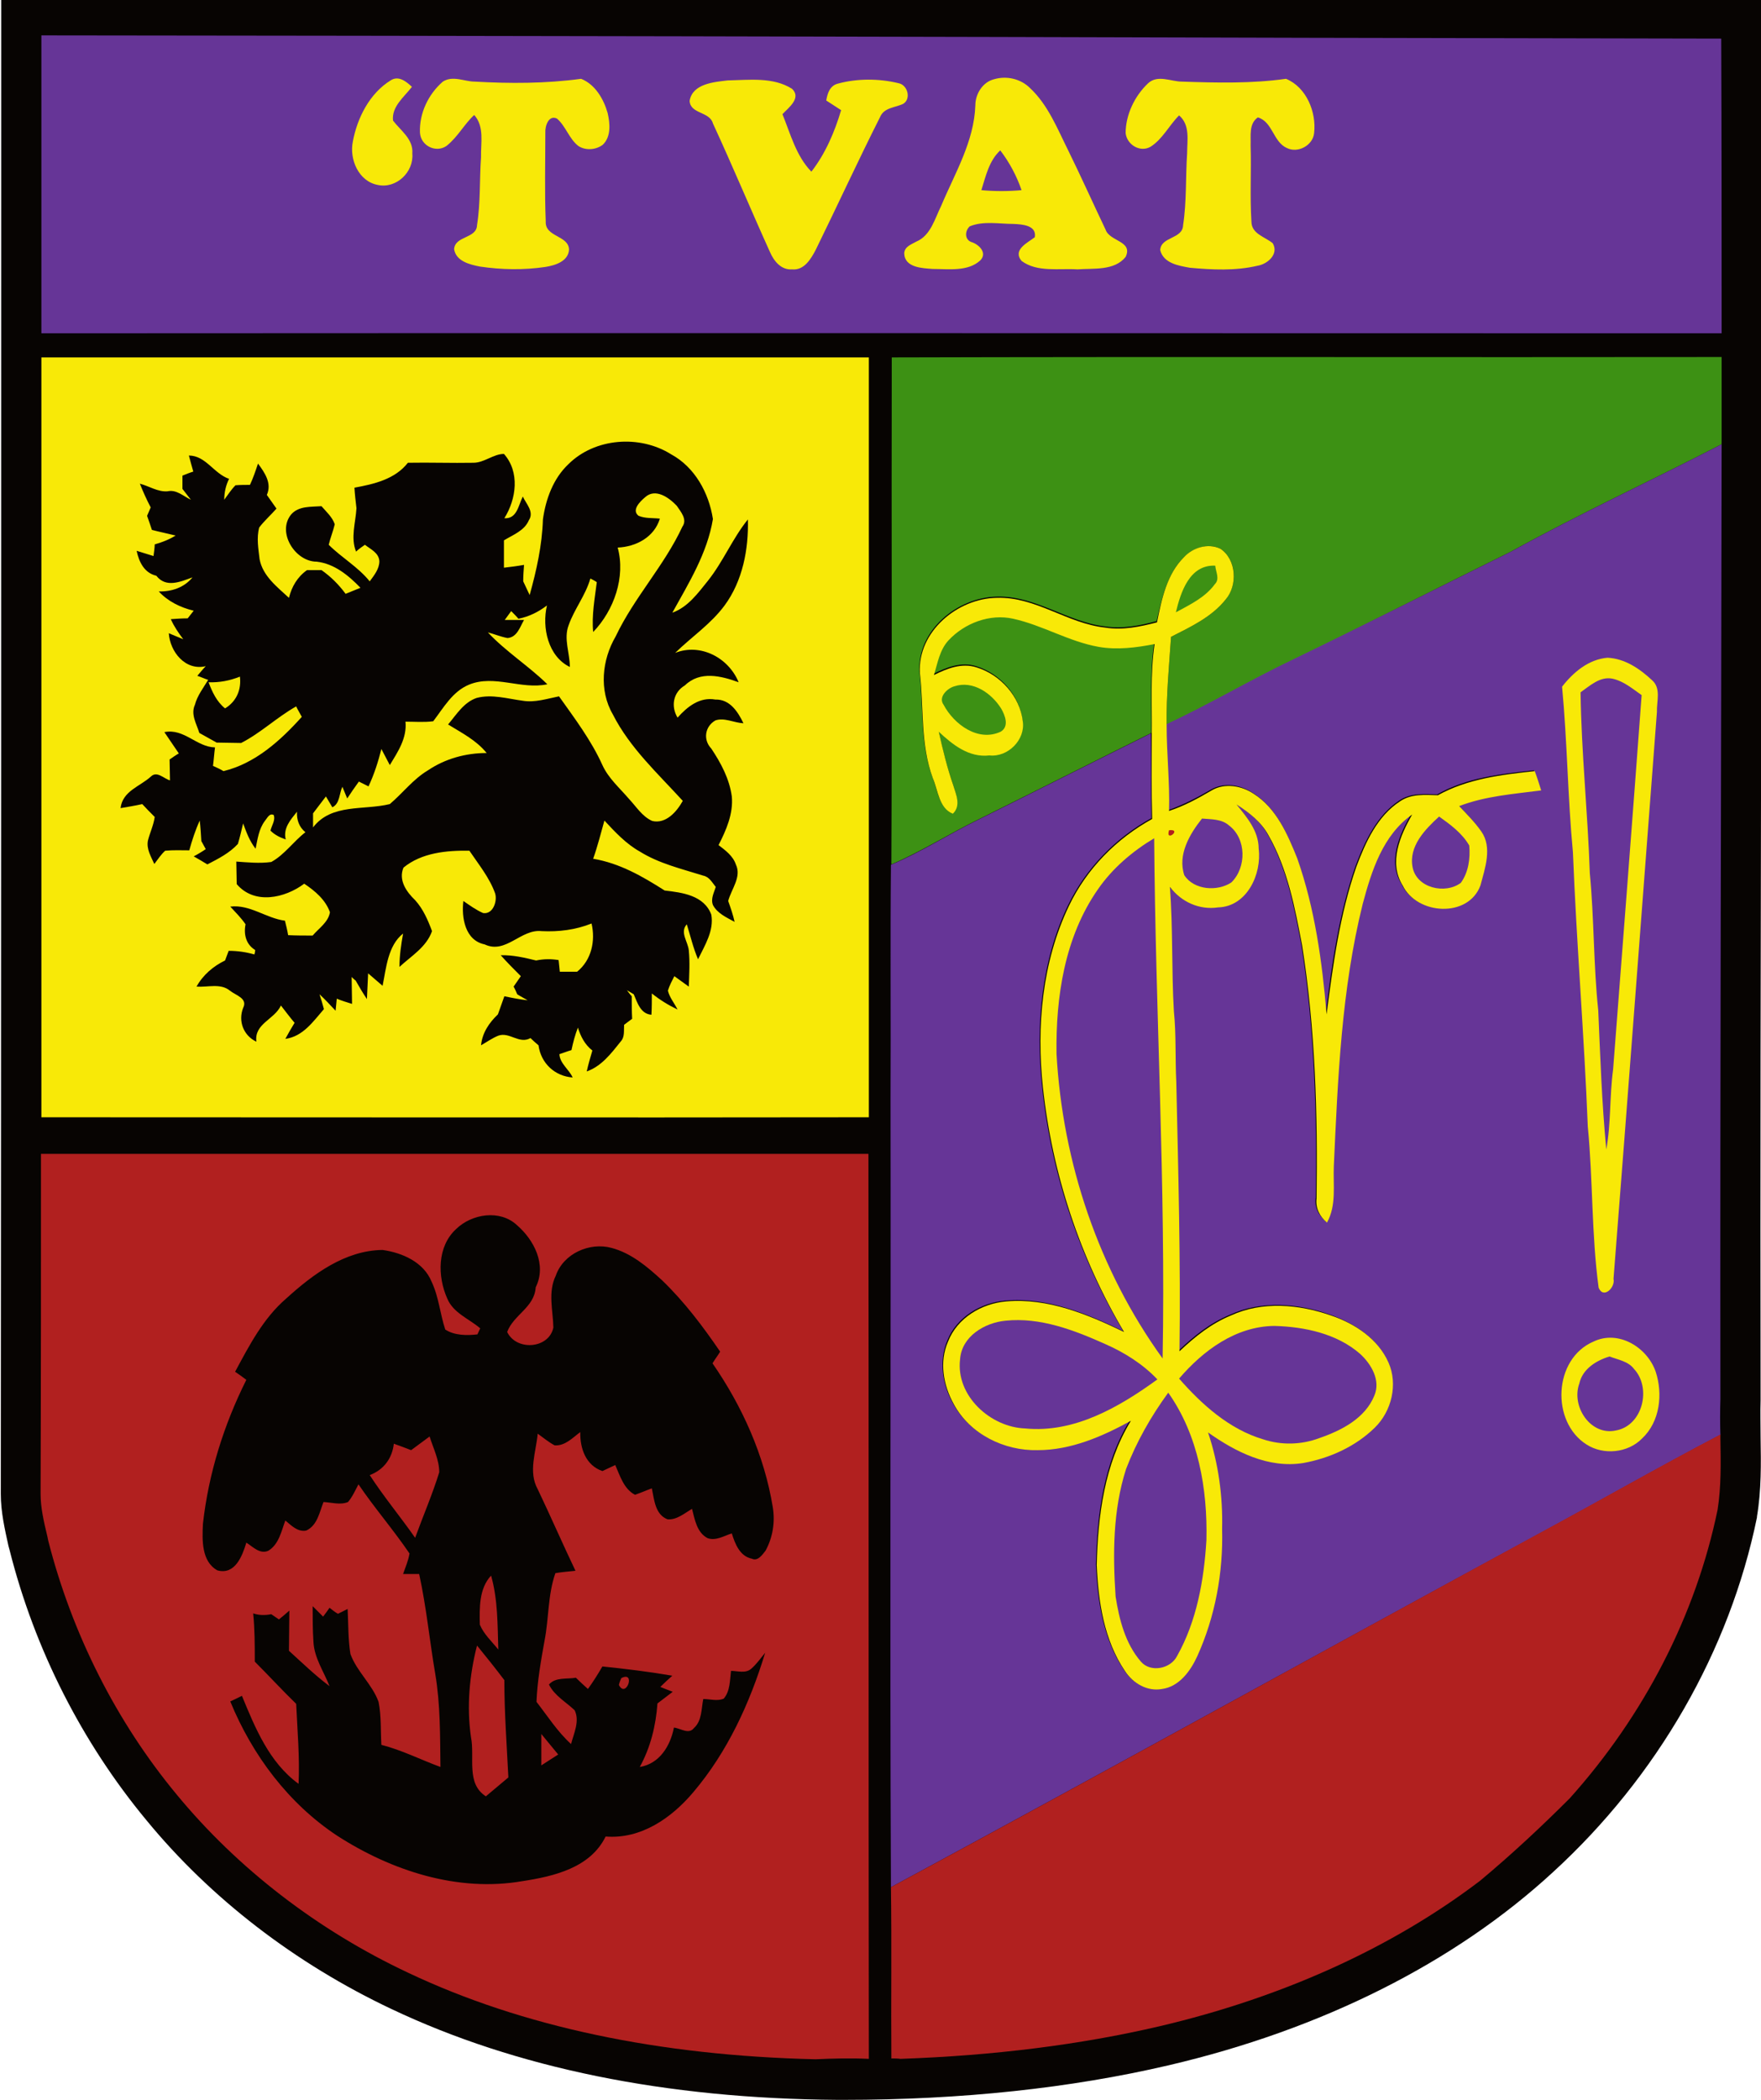 <?xml version="1.0" encoding="utf-8"?>
<!-- Generator: Adobe Illustrator 23.0.3, SVG Export Plug-In . SVG Version: 6.00 Build 0)  -->
<svg version="1.1" id="Layer_1" xmlns="http://www.w3.org/2000/svg" xmlns:xlink="http://www.w3.org/1999/xlink" x="0px" y="0px"
	 viewBox="0 0 438.2 522.3" style="enable-background:new 0 0 438.2 522.3;" xml:space="preserve">
<style type="text/css">
	.st0{fill:#070402;}
	.st1{fill:#3D9114;}
	.st2{fill:#663597;}
	.st3{fill:#B1201F;}
	.st4{fill:#F8E907;}
</style>
<path class="st0" d="M438.1,348.3l0-0.2C437.9,235,438.6,120,438.3,8.8l0-9.2l-6,0c-35.6-0.1-71.2-0.2-106.8-0.2
	C220.6-0.9,112.1-1.1,5.3-1.2l-5,0v5c0,120.5,0,245.2-0.1,367.8c0,4.5,1,8.8,1.9,12.9l0.3,1.1c6.2,24.6,18,47.8,34,67.1
	c16,19.5,37.1,35.7,61,47c31,14.7,68.3,22.3,111,22.6c0.5,0,1.1,0,1.6,0c29.2,0,56.4-2.9,80.8-8.6c38.1-8.9,71.2-25.5,95.7-48.1
	c25.9-23.7,43.9-55,50.7-88.2l0-0.2c1.1-6.6,1-13.2,0.9-19.5C438.1,354.4,438,351.4,438.1,348.3z"/>
<path class="st1" d="M221.9,88.9c-0.1,42,0.1,84.1-0.1,126.1c7.5-3.2,14.5-7.7,21.9-11.3c14.3-7.1,28.5-14.3,42.8-21.4
	c0.1-7.5-0.4-15,0.7-22.4c-4.6,1-9.3,1.5-13.9,0.7c-7.4-1.2-14-5.4-21.3-7c-5.9-1.3-12.1,1.1-16.1,5.4c-2.2,2.4-2.7,5.6-3.6,8.6
	c3.2-1.6,6.9-3.1,10.6-1.9c5.9,1.8,10.8,7.2,11.5,13.4c0.7,4.6-3.7,8.9-8.3,8.5c-5.1,0.7-9.1-2.7-12.6-5.9c1,4.5,2.1,9,3.6,13.3
	c0.7,2.3,2,5.1-0.1,7.1c-3.5-1.3-3.7-5.8-5-8.9c-3.1-8.4-2.2-17.4-3.2-26.1c-0.6-10.3,9.4-18.5,19.2-18.7c9.6-0.3,17.6,6.3,26.9,7.4
	c4.4,0.7,8.7-0.2,12.9-1.3c1.3-5.6,2.6-11.7,6.8-15.9c2.3-2.4,6.1-3.6,9.1-2.1c4,2.7,4.3,9,1.3,12.6c-3.5,4.4-8.7,6.8-13.6,9.3
	c-0.5,7.3-1.2,14.6-1.1,22c10.8-5,21-11.1,31.7-16.2c18-9,36-18.1,54-27c17.2-9.5,35-17.7,52.4-26.7c0-7.2,0-14.5,0-21.7
	C359.5,88.9,290.8,88.7,221.9,88.9z"/>
<path class="st2" d="M221.7,469.4c53.8-29,107.2-58.6,160.9-87.7c15.2-8.2,30.2-16.8,45.5-24.8c-0.1-2.9-0.1-5.9,0-8.9
	c-0.1-78.9,0.2-158.7,0.3-237.5c-17.4,9-35.2,17.2-52.4,26.7c-18,8.9-36,18-54.2,26.8c-10.7,5.1-20.9,11.2-31.7,16.2
	c0,7.1,0.8,14.2,0.6,21.3c3.7-1.3,7.2-3.1,10.6-5.1c3.3-1.9,7.4-1.2,10.4,0.8c5.7,3.6,8.6,10,10.9,16.1c4.4,12.5,6.2,25.7,7.3,38.8
	c1.5-12.4,3.3-24.9,7.4-36.7c2.3-6.1,5.3-12.6,10.9-16.3c2.8-1.9,6.2-1.6,9.4-1.5c7.4-4.2,15.9-5.1,24.1-6c0.6,1.6,1.1,3.2,1.6,4.8
	c-6.8,0.9-13.8,1.5-20.4,3.9c1.9,2,3.9,4,5.5,6.3c2.8,4,1,9.2-0.2,13.4c-3.1,8.1-15.9,7.4-19.4,0c-3.6-5.7-0.6-12.4,2.4-17.6
	c-7.2,5.1-10,14-12.3,22.2c-5.3,21.3-6.2,43.4-7.2,65.3c-0.2,4.7,0.6,9.7-1.7,14c-1.8-1.5-3-3.6-2.6-6c0.3-21-0.3-42.2-3.6-63
	c-1.8-9.4-3.6-19-8.4-27.4c-1.8-3.3-4.8-5.6-7.9-7.6c2.6,3.2,5.5,6.6,5.5,11c0.8,6.3-2.9,14.4-10.1,14.6c-4.7,0.7-9.1-1.4-12-5.1
	c0.8,10.3,0.4,20.6,1,30.9c0.7,5.9,0.4,11.7,0.6,17.6c0.5,22.3,1.1,44.7,0.8,67c3.8-3.6,7.9-6.9,12.8-8.9c7.8-3.6,17-2.8,24.9,0
	c5.9,2.1,11.7,5.8,14.3,11.7c2.4,5.4,0.8,12.1-3.4,16.2c-4.8,4.7-11.2,7.6-17.8,8.8c-8.7,1.4-16.8-2.8-23.7-7.6
	c2.6,7.7,3.7,15.9,3.5,24c0.3,10.8-1.6,21.8-6.2,31.7c-1.6,3.6-4.4,7.5-8.7,8.1c-3.8,0.7-7.3-1.4-9.3-4.5c-5.2-7.7-6.6-17.2-7-26.3
	c0.3-12.4,1.9-25.2,8.5-35.9c-7.2,3.9-14.9,7.3-23.2,7.3c-8.3,0.2-16.9-4-20.9-11.5c-2.6-4.6-3.5-10.5-1.4-15.5
	c2.3-5.9,8.4-9.5,14.5-10c10.3-0.9,20.2,3.2,29.3,7.6c-11-18.5-18-39.5-20.2-60.9c-1.6-15.2-0.2-31.2,6.5-45.1
	c4.4-9.1,11.8-16.7,20.7-21.6c-0.1-7,0-14-0.1-21.1c-14.3,7.1-28.5,14.3-42.8,21.4c-7.4,3.6-14.3,8.1-21.9,11.3
	c-0.2,19.4,0,38.8-0.1,58.2C221.7,338.6,221.4,404,221.7,469.4z"/>
<path class="st3" d="M428.1,357.9c0-0.4,0-0.7,0-1.1c-15.3,8-30.3,16.6-45.5,24.8c-53.7,29.2-107.1,58.8-160.9,87.8
	c0.2,14.2,0,28.4,0.1,42.6c0.8,0,1.5,0,2.3,0.1c23.1-0.8,44.7-3.5,64.4-8.1c30.7-7.2,58-19.6,79.8-36.2c7.8-6.5,15.2-13.4,22.3-20.5
	c18.5-20.6,31.4-45.6,36.8-71.8C428.3,369.8,428.2,364,428.1,357.9z"/>
<path class="st3" d="M216.2,512.1c-0.1-75,0-150.1-0.1-225.1c-68.7,0-137.2,0-205.9,0c0,28.3,0,56.5-0.1,84.6
	c0,3.4,0.8,6.9,1.7,10.6l0.2,1c5.9,23.1,16.9,45,32,63.2c15.1,18.3,35,33.7,57.6,44.3c28.3,13.4,62.4,20.6,101.3,21.5
	C207.4,512,211.8,511.9,216.2,512.1z"/>
<path class="st4" d="M216.2,277.9c0-63,0-126,0-189c-68.6,0-137.3,0-205.9,0c0,62.6,0,125.8,0,189C78.9,277.9,147.5,278,216.2,277.9
	z"/>
<path class="st2" d="M428.3,9.6c-33.9-0.1-68.9-0.1-102.8-0.2C222.2,9.1,115.5,8.9,10.3,8.8c0,24.6,0,49.3,0,74.1
	c139.4-0.1,278.7,0,418.1,0C428.4,58.3,428.4,33.8,428.3,9.6z"/>
<path class="st4" d="M118.1,20.3c8.8,0.5,17.7,0.5,26.5-0.7c3.5,1.4,5.6,5,6.6,8.5c0.6,2.6,0.9,5.9-1.2,7.9
	c-1.7,1.3-4.3,1.5-6.1,0.3c-2.3-1.8-3.1-4.9-5.3-6.8c-2.1-1-3,1.9-2.9,3.5c0,7.4-0.2,14.7,0.1,22.1c-0.2,3.9,5.7,3.4,5.8,7
	c-0.2,2.9-3.4,3.9-5.9,4.3c-5.4,0.8-10.9,0.7-16.3-0.1c-2.5-0.5-5.9-1.3-6.4-4.3c0.2-3.4,5.6-2.6,5.7-6c0.9-5.6,0.6-11.3,1-16.9
	c-0.1-3.5,0.9-7.6-1.7-10.5c-2.5,2.3-4.1,5.5-6.9,7.7c-2.6,1.8-6.4,0-6.6-3.3c-0.2-4.8,2.1-9.6,5.7-12.7
	C112.7,18.7,115.6,20.3,118.1,20.3z"/>
<path class="st4" d="M247.4,19.7c3.1-0.9,6.6-0.1,8.9,2.2c4.5,4.2,6.8,10.1,9.5,15.5c3.2,6.5,6.2,13.2,9.3,19.7c1,3,6.9,2.8,5,6.8
	c-2.8,3.5-8,2.8-12,3.1c-4.6-0.3-10,0.8-13.9-2.1c-2.3-2.8,1.5-4.5,3.3-5.9c0.5-3-3.2-3.2-5.3-3.3c-3.6,0-7.5-0.8-10.9,0.6
	c-1.3,1.2-1.3,3.5,0.7,4c1.8,0.7,3.7,2.7,1.9,4.5c-3.1,2.8-7.8,2.1-11.8,2.1c-2.6-0.2-7-0.3-7.1-3.9c0.1-1.7,1.8-2.2,3-2.9
	c3.6-1.5,4.6-5.7,6.2-8.9c3.4-8.1,8.2-16,8.5-25C242.7,23.4,244.5,20.4,247.4,19.7z"/>
<path class="st4" d="M285.7,20.7c2.4-2.2,5.7-0.4,8.4-0.4c8.7,0.3,17.4,0.5,25.9-0.7c5.1,2.1,7.6,8.3,7,13.5
	c-0.3,3.1-4.1,5.1-6.8,3.7c-3.4-1.5-3.5-6.5-7.2-7.6c-2.3,1.6-1.7,4.6-1.8,7c0.2,6.3-0.2,12.6,0.2,18.9c0,3.1,3.4,3.8,5.3,5.4
	c1.6,2.7-1.3,5.2-3.8,5.6c-5.5,1.3-11.3,1-16.8,0.5c-2.8-0.5-6.6-1.1-7.4-4.4c0.2-3.4,5.6-2.7,5.7-6.2c0.9-5.9,0.6-11.9,1-17.9
	c0-3.2,0.8-7-2-9.4c-2.5,2.5-4.1,5.9-7.1,7.8c-2.6,1.5-5.9-0.5-6.2-3.4C280.1,28.6,282.3,23.9,285.7,20.7z"/>
<path class="st4" d="M87.8,35.2c1.1-5.9,4.2-12,9.4-15.2c2-1.3,3.9,0.3,5.3,1.6c-1.9,2.5-5.1,4.9-4.7,8.4c1.9,2.5,5.1,4.6,4.8,8.2
	c0.4,4.6-4,8.8-8.6,7.8C89.2,45.1,86.9,39.6,87.8,35.2z"/>
<path class="st4" d="M171.6,25.1c0.7-4.3,6.1-4.7,9.5-5.1c5.3-0.1,11.3-0.9,16,2.1c2.4,2.3-0.9,4.7-2.4,6.3c2,4.9,3.4,10.4,7.2,14.3
	c3.5-4.5,5.8-9.9,7.4-15.3c-1.2-0.8-2.5-1.6-3.7-2.4c0.3-1.8,0.9-3.7,2.9-4.2c4.8-1.3,10.2-1.3,15.1-0.1c2.2,0.4,3.2,3.8,1.2,5.1
	c-2,1-4.8,0.9-5.8,3.3c-5.5,10.9-10.6,22-16,33c-1.2,2.3-2.9,5.2-5.9,4.9c-2.7,0.2-4.5-2-5.5-4.3c-4.8-10.6-9.3-21.4-14.2-32
	C176.6,27.7,171.8,28.4,171.6,25.1z"/>
<path class="st2" d="M244.2,47.3c1.1-3.5,1.9-7.3,4.7-9.9c2.3,3,4.1,6.4,5.3,9.9C250.9,47.6,247.5,47.6,244.2,47.3z"/>
<path class="st0" d="M141.4,115.5c6.6-6.6,17.8-7.4,25.6-2.5c5.9,3.2,9.4,9.6,10.4,16.1c-1.4,8.5-6,15.9-10.1,23.3
	c3.9-1.4,6.4-4.9,8.9-8c3.8-4.8,6.1-10.5,9.9-15.2c0.2,7.4-1.3,15.3-5.8,21.4c-3.4,4.6-8.2,7.8-12.3,11.8c6.3-2.5,13.3,1.2,15.8,7.3
	c-4.4-1.6-9.6-2.9-13.4,0.8c-2.9,1.7-3.5,5.2-1.8,8c2.4-2.7,5.5-5.2,9.4-4.5c3.6-0.1,5.6,3,7,5.9c-2.3-0.1-4.8-1.5-7-0.7
	c-2.6,1.5-3.1,4.8-1,7c2.4,3.6,4.5,7.5,5.1,11.9c0.4,4.3-1.4,8.4-3.3,12.1c1.7,1.3,3.6,2.7,4.3,4.8c1.5,3.1-1.1,6.1-1.9,9.1
	c0.6,1.7,1.2,3.4,1.6,5.2c-2-1.1-4.3-2.1-5.4-4.2c-0.6-1.6,0.3-3.1,0.7-4.5c-0.9-1.1-1.6-2.5-3.1-2.8c-5.4-1.7-11-3-15.8-6
	c-3.4-1.9-6.1-4.8-8.8-7.7c-0.9,3.2-1.7,6.4-2.8,9.5c6.6,1.1,12.3,4.4,17.8,7.9c4.4,0.5,9.8,1.2,11.6,6c0.7,4-1.6,7.6-3.3,11.1
	c-1.2-2.8-1.9-5.8-2.8-8.7c-1.8,2,0.3,4.3,0.5,6.5c0.3,3,0.1,6,0,9c-1.2-0.9-2.4-1.7-3.6-2.6c-0.6,1.2-1.2,2.3-1.6,3.6
	c0.4,1.7,1.6,3.1,2.4,4.7c-2.3-1.1-4.4-2.4-6.4-4c0,1.8,0,3.6-0.1,5.3c-2.7-0.2-3.5-3-4.4-5.1c-0.4-0.2-1.3-0.8-1.7-1
	c0.3,0.4,0.9,1.2,1.2,1.5c0,1.9,0,3.7,0.1,5.6c-0.5,0.4-1.5,1.1-2,1.5c-0.1,1.4,0.2,3-0.8,4.1c-2.4,3-4.8,6.2-8.5,7.5
	c0.4-1.8,0.9-3.5,1.4-5.2c-1.9-1.5-2.9-3.5-3.6-5.7c-0.7,1.8-1.2,3.7-1.6,5.6c-0.8,0.2-2.3,0.8-3,1c0.1,2.3,2.4,3.8,3.3,5.8
	c-4.4-0.3-7.9-3.5-8.5-8c-0.7-0.6-1.4-1.2-2-1.8c-2.8,1.6-5.2-1.6-8-0.6c-1.5,0.6-2.9,1.6-4.3,2.4c0.3-3.1,2-5.6,4.2-7.7
	c0.5-1.5,1.1-3,1.6-4.5c1.9,0.4,3.9,0.8,5.8,1c-0.7-0.4-2-1.1-2.6-1.5c-0.2-0.5-0.6-1.4-0.9-1.9c0.6-0.9,1.2-1.7,1.8-2.6
	c-1.7-1.7-3.4-3.4-5-5.2c3-0.1,5.9,0.6,8.8,1.3c1.9-0.4,3.8-0.4,5.6-0.1c0.1,0.7,0.2,2.1,0.3,2.9c1.4,0,2.9,0,4.3,0
	c3.6-2.9,4.6-7.7,3.6-12c-4,1.6-8.2,2.1-12.4,1.9c-5.2-0.6-8.9,5.8-14.2,3.3c-4.9-1-5.8-6.7-5.3-10.8c1.6,1.1,3.1,2.2,4.9,3
	c2.5,0.4,3.6-3,3-4.9c-1.4-3.9-4.1-7.2-6.4-10.6c-5.7-0.1-11.9,0.5-16.4,4.2c-1.3,3.1,0.7,6,2.9,8.1c2,2.2,3.2,5,4.2,7.7
	c-1.4,4-5.2,6.2-8.1,8.9c0-2.8,0.4-5.5,0.9-8.3c-3.8,3-4.2,8.6-5.1,13c-1.2-1-2.4-2.1-3.6-3.1c-0.1,2.1-0.2,4.3-0.3,6.4
	c-1-1.5-1.9-3-2.8-4.6c-0.3-0.2-0.8-0.7-1-0.9c0,2.2,0.1,4.5,0.1,6.7c-1-0.3-2.9-0.9-3.8-1.3c-0.1,0.8-0.2,2.3-0.3,3
	c-1.3-1.4-2.6-2.8-4-4.1c0.4,1.2,0.8,2.5,1.1,3.7c-2.7,3.1-5.2,6.8-9.6,7.4c0.7-1.3,1.5-2.7,2.3-4c-1.2-1.4-2.3-2.9-3.4-4.3
	c-1.6,3.5-6.7,4.5-6.1,9c-3.2-1.5-4.6-5.1-3.3-8.4c1.2-2.4-1.8-3.1-3.3-4.3c-2.3-1.9-5.5-0.8-8.3-1c1.6-2.9,4.2-5.1,7.1-6.5
	c0.2-0.6,0.7-1.8,0.9-2.4c2.2,0,4.3,0.3,6.4,0.9c0.1-0.3,0.2-0.8,0.2-1.1c-2.3-1.4-2.9-3.9-2.4-6.4c-1.1-1.6-2.5-3-3.8-4.4
	c4.9-0.6,8.9,2.9,13.6,3.5c0.3,1.2,0.6,2.4,0.8,3.6c2,0.1,4.1,0.1,6.1,0.1c1.5-1.8,3.9-3.3,4.3-5.8c-1.1-3.1-3.7-5.3-6.4-7.1
	c-4.8,3.6-12.4,5.3-16.8,0.1c0-1.9-0.1-3.7-0.1-5.6c2.9,0.2,5.8,0.5,8.7,0.1c3.3-1.8,5.5-5.1,8.5-7.4c-1.6-1.3-2.2-3.1-2.1-5.1
	c-1.6,2-3.5,4.1-2.8,6.9c-1.4-0.5-2.7-1.1-3.8-2.2c0.3-1.3,1.3-2.6,0.8-3.9c-1.1-0.5-1.6,0.8-2.2,1.5c-1.5,2-1.8,4.5-2.3,6.9
	c-1.5-1.9-2.3-4.1-3.1-6.3c-0.4,1.7-0.8,3.4-1.3,5.1c-2.1,2.3-4.9,3.7-7.6,5.1c-1.1-0.7-2.2-1.3-3.4-2c0.8-0.4,2.3-1.3,3-1.8
	c-0.3-0.5-0.8-1.5-1.1-2c-0.1-1.7-0.2-3.4-0.4-5.1c-1.1,2.4-1.9,4.9-2.6,7.4c-2,0-4-0.1-6,0.1c-1,0.9-1.8,2.1-2.7,3.3
	c-0.8-1.8-2-3.7-1.6-5.8c0.5-2,1.4-3.8,1.7-5.9c-1.1-1.1-2.1-2.1-3.1-3.2c-1.8,0.4-3.6,0.7-5.4,1c0.5-4.3,4.9-5.4,7.6-7.9
	c1.5-1.4,3.2,0.6,4.7,1c0-1.8-0.1-3.5-0.1-5.2c0.6-0.4,1.7-1.2,2.3-1.5c-1.2-1.8-2.4-3.5-3.6-5.3c4.9-1,8,3.7,12.6,3.8
	c-0.2,1.5-0.3,3.1-0.5,4.6c0.7,0.3,2,0.9,2.6,1.3c7.9-1.9,14.2-7.6,19.5-13.5c-0.3-0.6-1.1-1.9-1.4-2.6c-4.8,2.7-8.8,6.6-13.7,9.1
	c-2,0-4.1-0.1-6.1-0.1c-1.4-0.8-2.9-1.6-4.3-2.4c-0.7-2.3-2.2-4.6-1.1-7c0.6-2.3,2.1-4.2,3.3-6.2c-0.7-0.2-2-0.8-2.7-1
	c0.5-0.6,1.5-1.8,2.1-2.4c-5.1,1.2-8.9-3.6-9.2-8.2c0.9,0.4,2.7,1.1,3.6,1.5c-1.2-1.6-2.3-3.2-3.1-5c1.4-0.1,2.8-0.2,4.2-0.2
	c0.5-0.6,1-1.3,1.5-1.9c-3.3-0.8-6.4-2.3-8.7-4.8c3.2,0.1,6.4-1,8.4-3.5c-3,1.1-6.6,2.7-9-0.4c-3-0.7-4.3-3.4-4.9-6.2
	c1.4,0.4,2.8,0.9,4.2,1.3c0.1-0.7,0.3-2.2,0.3-2.9c1.8-0.5,3.6-1.2,5.2-2.2c-2-0.5-4-0.9-5.9-1.4c-0.4-1.2-0.8-2.4-1.2-3.5
	c0.2-0.5,0.7-1.6,0.9-2.1c-1-1.9-1.9-3.9-2.7-5.9c2.3,0.6,4.5,2.1,6.9,1.9c2.2-0.5,3.9,1.2,5.8,2.1c-0.7-0.9-1.4-1.8-2.1-2.7
	c0-0.8,0-2.5,0-3.3c0.7-0.3,2-0.8,2.7-1c-0.4-1.3-0.7-2.6-1.1-4c4.2,0,6.2,4.5,10,5.8c-0.8,1.6-1.2,3.4-1.2,5.2
	c0.9-1.2,1.7-2.5,2.8-3.6c1.2-0.1,2.4-0.1,3.6-0.1c0.8-1.7,1.4-3.5,2-5.3c1.7,2.3,3.5,4.9,2.2,7.8c0.8,1.1,1.6,2.3,2.4,3.4
	c-1.4,1.6-3,3-4.3,4.7c-0.7,2.6-0.2,5.3,0.1,7.9c0.8,4.2,4.4,6.9,7.3,9.6c0.7-2.8,2.1-5.2,4.5-6.9c0.9,0,2.7,0,3.6,0
	c2.3,1.6,4.3,3.6,6,5.9c1.2-0.5,2.5-1,3.7-1.5c-3-3.1-6.5-6-10.9-6.5c-5.4,0-10-7.4-6.3-11.8c1.9-2.1,4.9-1.8,7.5-2
	c1.2,1.4,2.7,2.7,3.3,4.5c-0.4,1.7-1.1,3.4-1.5,5.1c3.2,3.2,7.3,5.5,10.2,9.1c1.1-1.5,2.4-3.1,2.4-5c-0.1-2.1-2.2-3-3.6-4.1
	c-0.6,0.4-1.7,1.2-2.2,1.7c-1.4-3.5-0.1-7.2,0.1-10.8c-0.2-1.7-0.4-3.4-0.5-5.1c4.9-0.9,10.1-2.1,13.3-6.2c5.4-0.1,10.9,0.1,16.3,0
	c2.7,0,5-2.2,7.6-2.2c4,4.5,3.1,11.2,0.1,16c3.2,0.2,3.5-3.3,4.6-5.4c0.8,1.8,2.9,3.8,1.5,5.9c-1.1,2.6-3.9,3.6-6.2,5
	c0,2.3,0,4.6,0,6.8c1.7-0.2,3.3-0.4,5-0.7c-0.1,1.4-0.2,2.7-0.2,4.1c0.5,1.1,1.1,2.3,1.6,3.4c1.7-6.1,3.1-12.4,3.3-18.8
	C135.8,124.1,137.7,119,141.4,115.5z"/>
<path class="st4" d="M160.5,123.7c2.6-2.4,6,0.1,7.9,2.1c1,1.5,2.7,3.4,1.4,5.2c-4.5,9.7-12,17.6-16.6,27.3
	c-3.4,5.8-4.2,13.4-0.7,19.4c4.2,8.3,11.2,14.7,17.4,21.5c-1.5,2.7-4.2,5.8-7.6,5c-2.5-1.1-4-3.6-5.8-5.5c-2.3-2.7-5.1-5.1-6.6-8.4
	c-2.8-6.2-6.9-11.6-10.8-17.1c-3,0.6-6,1.6-9,1.1c-3.8-0.5-7.7-1.7-11.5-0.7c-3.2,1.1-5,4.1-7.1,6.6c3.4,2.1,7,3.9,9.6,7.1
	c-5.2,0-10.3,1.4-14.6,4.3c-3.7,2.2-6.3,5.7-9.5,8.4c-6.5,1.6-14.5-0.2-19.1,5.8c0-1.2,0-2.3,0-3.5c1.1-1.4,2.1-2.8,3.2-4.2
	c0.4,0.7,1.2,2,1.6,2.7c1.9-0.9,1.7-3.5,2.5-5.1c0.3,0.7,0.9,2.2,1.2,2.9c0.9-1.4,1.9-2.8,2.9-4.2c0.8,0.4,1.6,0.8,2.4,1.2
	c1.4-3,2.4-6.1,3.2-9.3c0.7,1.3,1.4,2.7,2.1,4c2-3.3,4.3-6.7,3.9-10.8c2.3,0,4.6,0.2,6.9-0.1c2.6-3.4,4.8-7.4,8.9-9.1
	c6.3-2.6,13,1.3,19.5-0.1c-4.7-4.6-10.3-8.1-14.8-12.9c1.6,0.4,3.2,1.1,4.9,1.4c2.4-0.2,3.1-2.8,4.1-4.5c-1.6,0-3.2,0-4.8,0
	c0.5-0.7,1.1-1.5,1.6-2.2c0.5,0.5,1.4,1.4,1.8,1.9c2.6-0.5,5-1.7,7.1-3.3c-1.3,5.5,0.3,12.7,5.7,15.3c0-3.5-1.6-7-0.3-10.4
	c1.4-4,4.2-7.4,5.4-11.6c0.4,0.2,1.2,0.6,1.6,0.9c-0.5,4.1-1.3,8.2-0.9,12.4c5.2-5.4,8.1-13.7,6.1-21c4.6-0.2,9.1-2.6,10.5-7.2
	c-1.8-0.2-3.6,0-5.3-0.7C157.1,126.9,159.2,124.8,160.5,123.7z"/>
<path class="st4" d="M294.6,138.6c2.2-2.4,6-3.6,9.1-2.1c4,2.7,4.3,9.1,1.3,12.6c-3.5,4.4-8.7,6.8-13.6,9.3
	c-0.5,7.3-1.2,14.6-1.1,22c0,7.1,0.8,14.2,0.6,21.3c3.7-1.2,7.2-3.1,10.6-5.1c3.2-1.9,7.4-1.2,10.4,0.8c5.7,3.6,8.5,10.1,10.9,16.1
	c4.4,12.5,6.2,25.7,7.3,38.8c1.6-12.4,3.3-24.9,7.4-36.7c2.3-6.1,5.2-12.6,10.9-16.3c2.8-1.9,6.2-1.6,9.4-1.5
	c7.4-4.1,15.8-5.1,24.1-6c0.6,1.6,1.1,3.2,1.6,4.8c-6.9,0.9-13.9,1.4-20.4,3.9c1.9,2,3.9,4,5.5,6.3c2.8,4,0.9,9.2-0.2,13.4
	c-3,8.2-15.8,7.4-19.4,0c-3.5-5.7-0.6-12.4,2.4-17.6c-7.3,5.1-10.1,14-12.3,22.2c-5.3,21.3-6.2,43.5-7.2,65.3
	c-0.2,4.7,0.7,9.7-1.7,14c-1.8-1.5-2.9-3.6-2.6-6c0.3-21-0.3-42.2-3.6-63c-1.8-9.4-3.6-19-8.4-27.4c-1.8-3.3-4.8-5.6-7.9-7.6
	c2.6,3.2,5.5,6.6,5.5,11c0.8,6.3-2.9,14.4-10.1,14.6c-4.7,0.7-9.2-1.4-12-5.1c0.8,10.3,0.4,20.6,1,30.9c0.6,5.8,0.3,11.7,0.6,17.6
	c0.5,22.3,1.1,44.7,0.8,67c3.8-3.6,7.9-6.9,12.8-8.9c7.8-3.6,16.9-2.8,24.9,0c5.9,2,11.7,5.8,14.3,11.7c2.4,5.4,0.8,12.1-3.4,16.2
	c-4.8,4.7-11.2,7.6-17.8,8.8c-8.7,1.4-16.9-2.8-23.7-7.6c2.6,7.7,3.7,15.9,3.5,24c0.3,10.8-1.7,21.8-6.2,31.7
	c-1.7,3.7-4.5,7.5-8.7,8.1c-3.7,0.7-7.3-1.4-9.3-4.5c-5.2-7.7-6.6-17.2-7-26.3c0.3-12.3,1.9-25.1,8.5-35.9
	c-7.1,3.9-14.9,7.3-23.2,7.3c-8.3,0.2-16.9-4-20.9-11.5c-2.6-4.7-3.6-10.5-1.4-15.5c2.3-5.9,8.4-9.5,14.5-10
	c10.3-0.9,20.2,3.2,29.3,7.6c-11-18.5-17.9-39.5-20.2-60.9c-1.6-15.2-0.2-31.1,6.5-45.1c4.4-9.2,11.8-16.7,20.7-21.6
	c-0.2-7.1-0.1-14.1-0.1-21.1c0.1-7.4-0.4-14.9,0.7-22.4c-4.6,0.9-9.3,1.5-13.9,0.7c-7.4-1.3-14-5.4-21.3-7
	c-5.8-1.3-12.1,1.1-16.1,5.4c-2.2,2.4-2.7,5.7-3.6,8.6c3.2-1.6,6.9-3.1,10.6-1.9c5.9,1.8,10.8,7.2,11.5,13.4c0.7,4.6-3.7,9-8.3,8.5
	c-5.1,0.6-9.2-2.7-12.6-5.9c1,4.5,2.1,9,3.6,13.3c0.7,2.3,2,5.1-0.1,7.1c-3.5-1.4-3.7-5.9-5-8.9c-3.1-8.4-2.2-17.4-3.2-26.1
	c-0.6-10.3,9.4-18.6,19.2-18.7c9.6-0.3,17.5,6.4,26.9,7.4c4.3,0.7,8.7-0.2,12.9-1.3C289.1,148.8,290.4,142.8,294.6,138.6z"/>
<path class="st1" d="M292.6,152.3c1.2-5,3.4-11.9,9.8-11.6c0.1,1.5,1.2,3.3-0.1,4.6C299.9,148.6,296.1,150.4,292.6,152.3z"/>
<path class="st4" d="M388.7,170.8c2.8-3.6,6.6-6.8,11.3-7.2c4.3,0.2,8,2.7,11.1,5.6c2.3,2,1.1,5.3,1.2,7.9c-3.6,47-7.1,94-10.8,141
	c0.5,2.1-2.5,5.1-3.7,2.2c-1.8-13.3-1.4-26.8-2.7-40.1c-0.9-22.8-2.8-45.5-3.7-68.2C390.1,198.3,390,184.5,388.7,170.8z"/>
<path class="st4" d="M51.9,169.7c2.7,0.1,5.3-0.4,7.8-1.4c0.4,3.3-0.9,6.2-3.7,7.9C53.9,174.5,52.8,172.1,51.9,169.7z"/>
<path class="st2" d="M393.3,172.2c2.3-1.6,4.8-4,7.9-3.4c2.8,0.6,5,2.5,7.3,4.1c-2.3,31-4.7,62.1-7.1,93.1
	c-0.9,6.6-0.5,13.4-1.7,19.9c-1.1-11.5-1.5-23.1-2-34.6c-1.2-11.3-1-22.7-2.1-34.1C395.1,202.2,393.5,187.2,393.3,172.2z"/>
<path class="st1" d="M237.5,170.7c4.6-1.5,9.2,1.7,11.6,5.5c1,1.7,2.1,4.5-0.1,5.8c-5.6,2.6-11.6-1.8-14.2-6.7
	C233.4,173.4,235.7,171.2,237.5,170.7z"/>
<path class="st2" d="M294.7,217.7c-1.7-5.1,1.3-10.2,4.4-14.1c2.3,0.2,4.9,0.1,6.7,1.7c4.4,3.3,4.4,10.5,0.6,14.2
	C302.9,221.8,297.1,221.4,294.7,217.7z"/>
<path class="st2" d="M351.5,215.7c-1-5.2,3.1-9.4,6.6-12.6c2.8,2,5.7,4.1,7.5,7.2c0.3,3.2-0.2,6.7-2.1,9.3
	C359.6,222.5,352.5,220.9,351.5,215.7z"/>
<path class="st3" d="M290.9,206.5C294.3,206.1,289.9,209.7,290.9,206.5z"/>
<path class="st2" d="M273.2,221.2c3.6-5.2,8.5-9.4,14-12.7c0.3,43.1,2.9,86.2,2.1,129.4c-15.9-22-24.9-48.7-26.4-75.8
	C262.7,248,264.9,233.1,273.2,221.2z"/>
<path class="st0" d="M113.5,305.7c3.9-3.8,10.9-4.9,15.1-1c4.3,3.7,7.5,9.9,4.7,15.5c-0.3,5-5.5,6.8-7.1,11.1
	c2.3,4.8,10.4,4.2,11.5-1.1c-0.1-4.3-1.4-8.8,0.6-12.9c1.9-5.5,8.4-8.4,13.9-6.9c4.9,1.3,8.9,4.7,12.6,8.1
	c5.5,5.3,10.1,11.4,14.4,17.7c-0.6,1-1.3,1.9-1.9,2.9c7.4,10.7,12.9,22.9,15,35.8c0.6,3.7,0,7.5-1.8,10.8c-0.8,1-1.9,2.7-3.4,2
	c-3-0.6-4.2-3.7-5-6.3c-1.9,0.6-3.9,1.9-6,1.2c-2.7-1.4-3.2-4.6-3.9-7.3c-1.9,1.1-3.8,2.8-6.1,2.6c-3.1-1.2-3.3-4.9-3.9-7.7
	c-1.4,0.5-2.7,1.1-4.2,1.6c-2.8-1.5-3.7-4.7-4.9-7.4c-0.8,0.4-2.4,1.1-3.2,1.5c-4.1-1.4-5.6-5.6-5.5-9.7c-1.9,1.4-3.8,3.5-6.4,3.3
	c-1.5-0.8-2.8-1.9-4.2-2.9c-0.4,4.5-2.4,9.5,0,13.8c3.2,6.7,6.2,13.6,9.4,20.3c-1.7,0.2-3.4,0.3-5,0.6c-1.9,5.4-1.6,11.2-2.7,16.8
	c-0.9,5-1.8,10.1-2,15.2c2.8,3.6,5.2,7.4,8.6,10.5c0.7-2.7,2.2-5.7,0.9-8.4c-2.2-2.1-5-3.6-6.4-6.4c1.6-1.9,4.5-1.3,6.7-1.7
	c1,1,2,1.9,3,2.8c1.3-1.8,2.5-3.7,3.6-5.6c5.8,0.6,11.6,1.3,17.4,2.3c-1,0.9-2,1.8-3,2.8c0.8,0.3,2.3,0.9,3.1,1.2
	c-1.3,1-2.5,1.9-3.8,2.9c-0.4,5.5-1.7,10.9-4.4,15.8c4.9-0.8,7.6-5.2,8.5-9.8c1.7,0.2,3.7,1.8,5,0.1c2-1.8,1.8-4.8,2.3-7.2
	c1.7,0,3.5,0.6,5.1-0.1c1.6-1.9,1.5-4.5,1.8-6.9c1.6,0,3.6,0.7,5-0.5s2.4-2.7,3.5-4c-3.8,12.5-9.4,24.7-17.9,34.7
	c-5.4,6.4-13,11.7-21.8,11c-3.8,7.8-12.9,9.9-20.7,11.1c-16.1,2.8-32.6-2.6-46.1-11.3c-12.1-8-21.1-20-26.6-33.4
	c0.7-0.3,2.1-1,2.9-1.4c3.3,8,6.8,16.6,14.1,21.9c0.3-6.6-0.3-13.3-0.6-19.9c-3.5-3.4-6.8-7-10.3-10.5c0-4,0-8-0.4-12
	c1.5,0.5,3,0.5,4.5,0.2c0.5,0.3,1.4,1,1.9,1.3c0.9-0.7,1.7-1.4,2.6-2.2c0,3.3-0.1,6.7-0.1,10c3.3,3,6.5,6.1,10.1,8.8
	c-1.4-3.6-3.8-7-4-11c-0.2-3-0.2-5.9-0.2-8.9c0.6,0.6,1.9,1.9,2.6,2.6c0.4-0.5,1.2-1.6,1.6-2.2c0.5,0.4,1.5,1.2,2.1,1.5
	c0.8-0.4,1.6-0.8,2.4-1.2c0.2,3.7,0.1,7.5,0.7,11.2c1.6,4.4,5.4,7.5,7,11.9c0.7,3.5,0.5,7.1,0.7,10.7c5.1,1.3,9.8,3.7,14.7,5.5
	c-0.1-7.8,0-15.5-1.3-23.2c-1.4-8.2-2.2-16.6-4-24.8c-1,0-3,0-4,0c0.6-1.7,1.3-3.3,1.6-5.1c-4-5.9-8.7-11.3-12.7-17.2
	c-0.8,1.5-1.5,3.1-2.6,4.4c-1.9,0.8-4.1,0.1-6.1,0c-1,2.5-1.5,5.8-4.3,7.1c-2.2,0.4-3.7-1.3-5.2-2.5c-1,2.7-1.6,5.9-4.2,7.5
	c-2.1,1-3.9-1-5.5-2c-1,3.3-2.8,8.1-7.2,6.9c-4-2.2-3.8-7.6-3.6-11.6c1.4-12.5,5.2-24.6,10.8-35.8c-0.9-0.7-1.8-1.3-2.8-2
	c3.5-6.5,7-13.3,12.7-18.2c6.7-6.1,14.7-12,24-12.1c4.9,0.7,10.2,3,12.2,7.9c1.8,3.8,2.1,8,3.4,11.9c2.3,1.5,5.4,1.5,8,1.2
	c0.2-0.4,0.5-1.1,0.7-1.5c-2.8-2.4-6.7-3.8-8.2-7.4C108.8,317.4,108.8,310,113.5,305.7z"/>
<path class="st2" d="M238.9,338.1c0.4-5.7,6.1-9.1,11.3-9.6c8.6-0.9,17,2.3,24.8,5.8c4.8,2.1,9.4,5,13,8.8
	c-9.5,6.9-20.7,13.4-32.9,12.2C246.5,355,237.8,347.2,238.9,338.1z"/>
<path class="st2" d="M293.4,342.9c6-7,14.1-13,23.7-13.1c7.5,0.2,15.6,1.9,21.4,7c2.7,2.5,5.1,6.5,3.5,10.3
	c-2.3,5.7-8.2,8.7-13.7,10.6c-4.5,1.7-9.5,1.8-14,0.3C305.9,355.5,299.1,349.4,293.4,342.9z"/>
<path class="st4" d="M396.5,333.7c6.2-3,13.4,1.4,15.5,7.5c1.8,5.5,1.1,12.4-3.4,16.6c-3.5,3.6-9.6,4.2-13.8,1.5
	C385.9,353.7,386.5,338,396.5,333.7z"/>
<path class="st2" d="M393,344.1c0.8-3.6,4.2-5.7,7.5-6.7c2.1,0.8,4.7,1.2,6.1,3.1c4.4,4.7,2.2,14.1-4.5,15.3
	C395.8,357.2,390.9,349.8,393,344.1z"/>
<path class="st2" d="M280.2,365.4c2.6-6.8,6.2-13.1,10.5-19c7.5,10.6,9.8,24,9.5,36.7c-0.6,9.9-2.4,20.1-7.3,28.8
	c-1.6,3.2-6.6,4.2-9,1.4c-3.9-4.5-5.4-10.5-6.3-16.2C276.9,386.6,276.9,375.7,280.2,365.4z"/>
<path class="st3" d="M102.3,360.7c1.5-1.1,3.1-2.3,4.6-3.4c0.9,2.9,2.4,5.8,2.4,8.9c-1.7,5.5-4,10.8-6,16.3
	c-3.7-5.3-7.8-10.2-11.3-15.6c3.5-1.3,5.6-4.2,6-7.8C99.4,359.6,100.8,360.1,102.3,360.7z"/>
<path class="st3" d="M119.4,404.1c-0.1-4.2-0.2-9,2.8-12.2c1.7,6,1.6,12.2,1.8,18.4C122.4,408.3,120.4,406.5,119.4,404.1z"/>
<path class="st3" d="M117.2,432.1c-1.1-7.6-0.4-15.4,1.5-22.8c2.3,2.8,4.6,5.7,6.8,8.6c0,8.1,0.6,16.1,1,24.2
	c-1.9,1.6-3.7,3.1-5.6,4.7C115.9,443.6,118.2,437.1,117.2,432.1z"/>
<path class="st3" d="M154.6,417.4c3.7-1.9,1.2,5.2-0.6,1.7C154.1,418.6,154.4,417.8,154.6,417.4z"/>
<path class="st3" d="M134.7,439.1c0-2.6,0-5.2,0-7.8c1.4,1.7,2.8,3.4,4.2,5.1C137.5,437.3,136.1,438.2,134.7,439.1z"/>
</svg>
